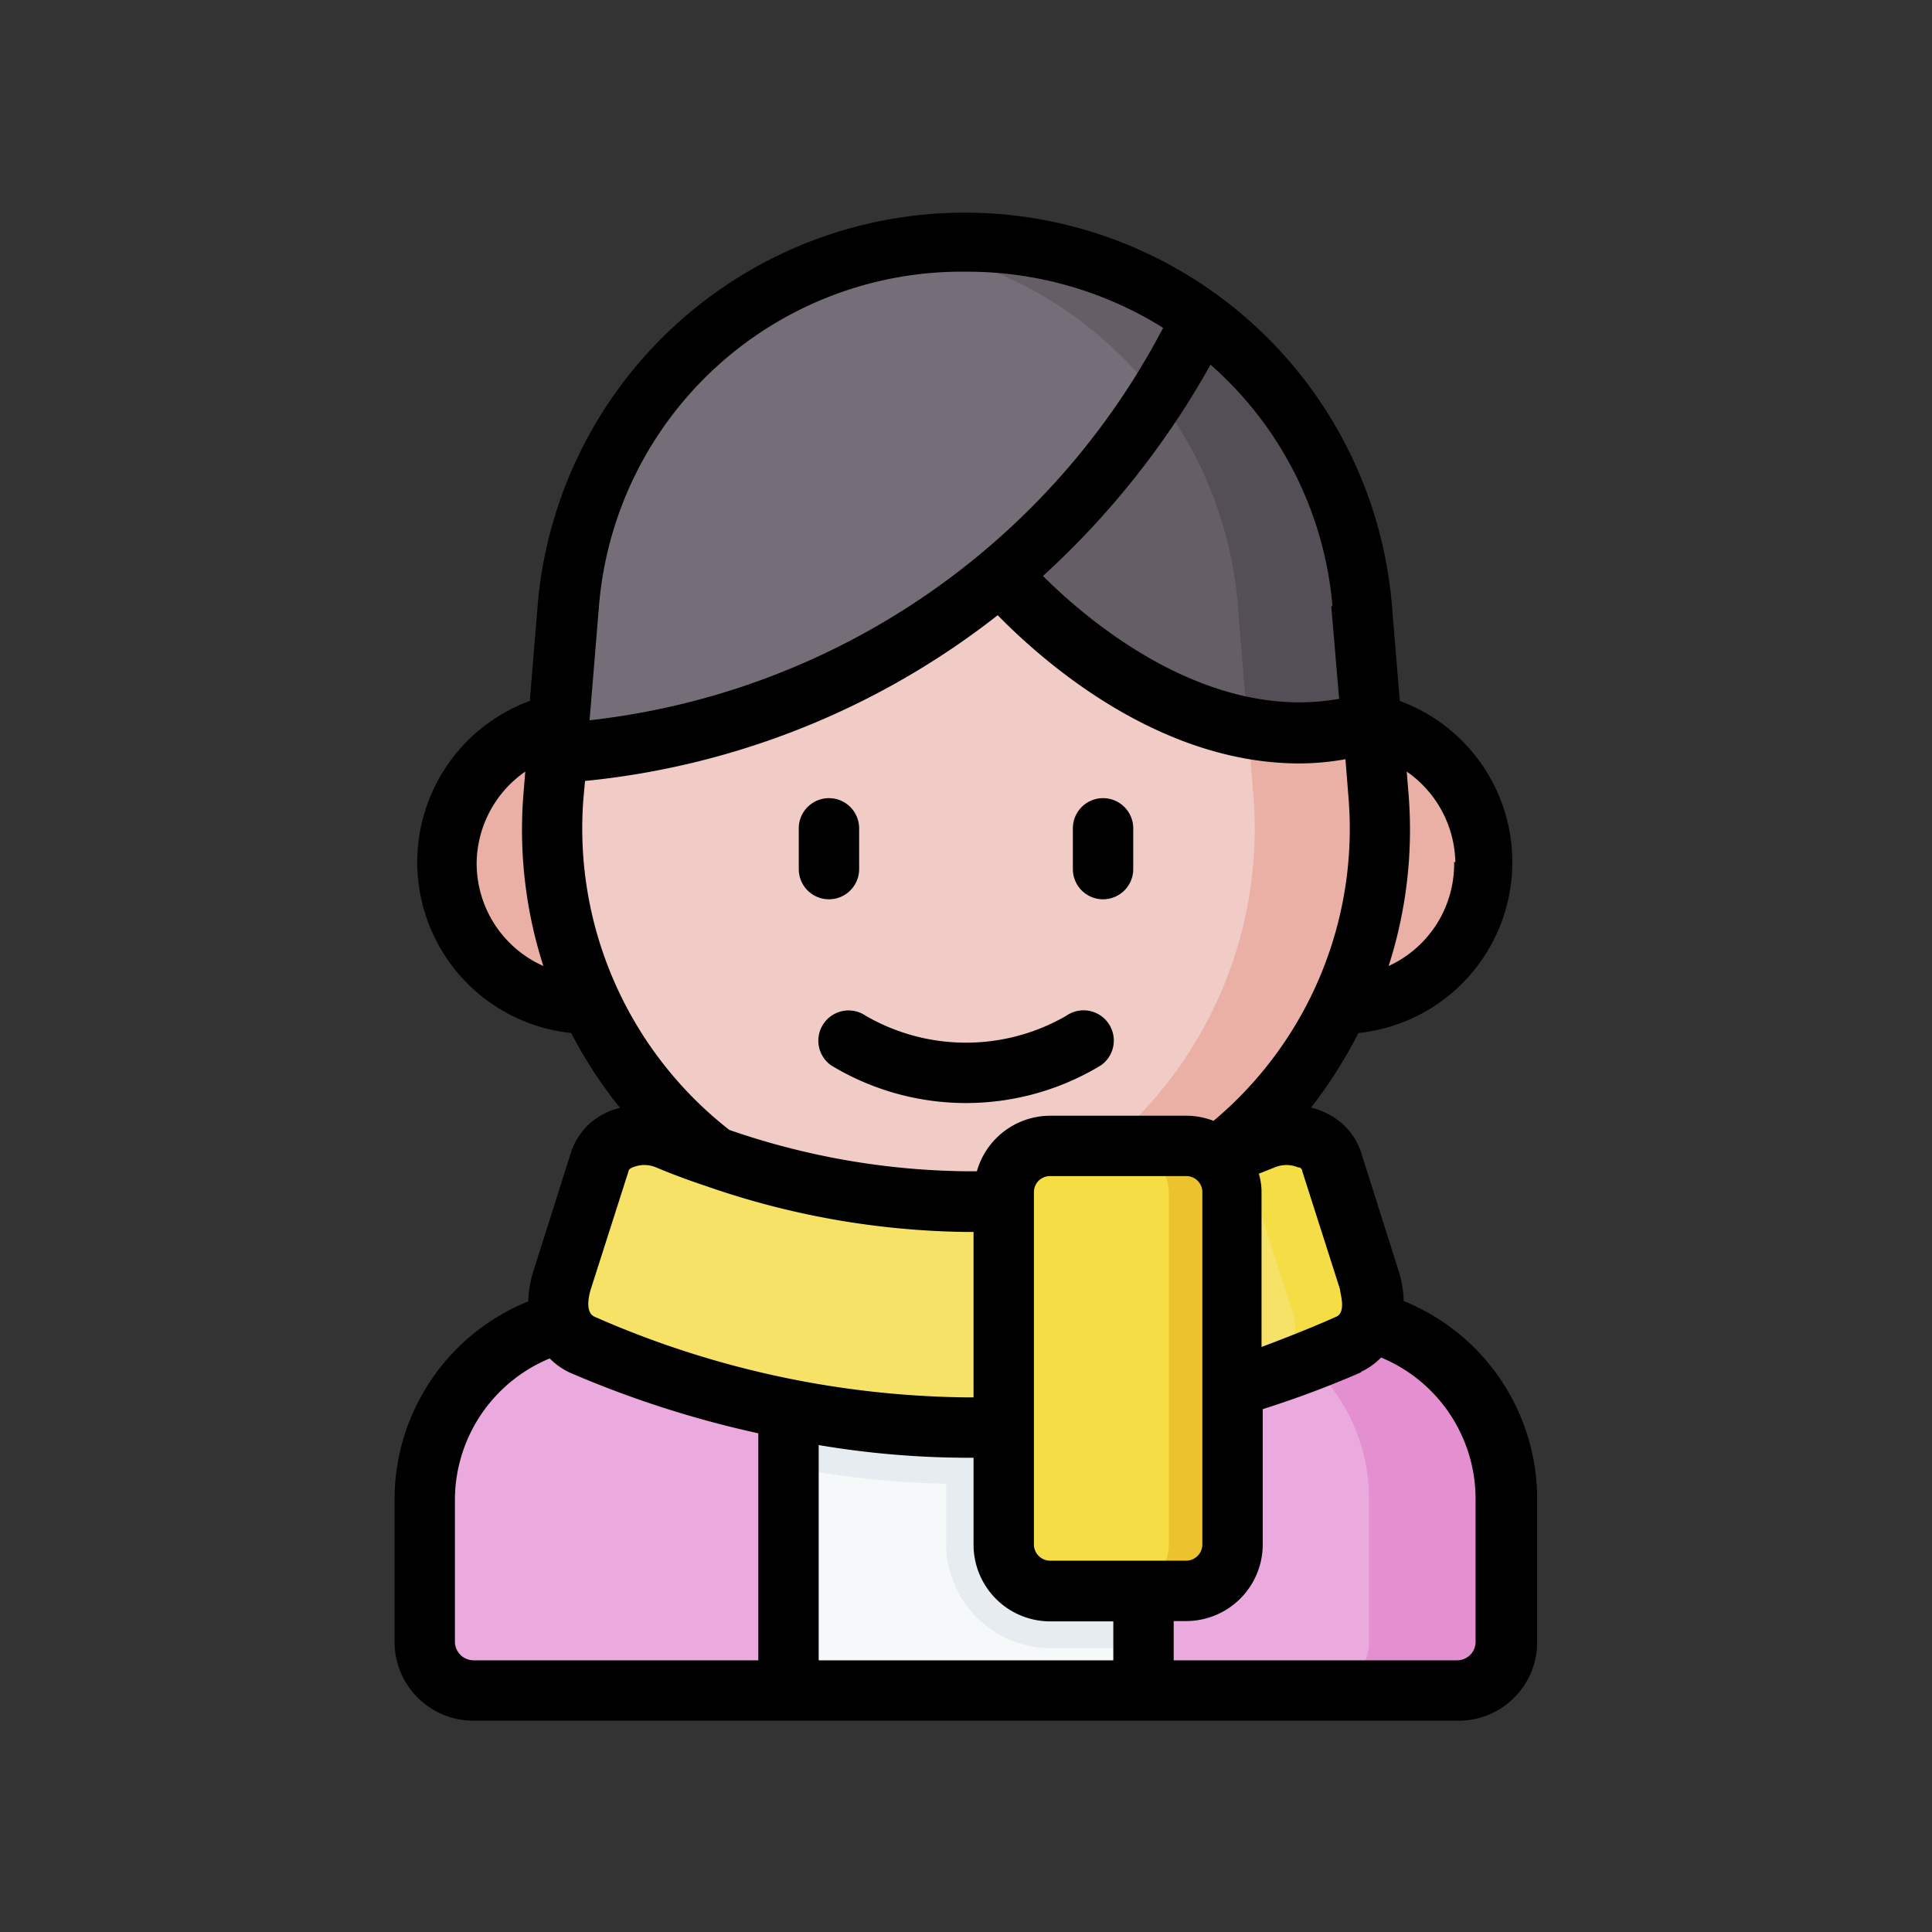 <?xml version="1.0" ?>
<!-- Uploaded to: SVG Repo, www.svgrepo.com, Generator: SVG Repo Mixer Tools -->
<svg width="800px" height="800px" viewBox="0 0 64 64" xmlns="http://www.w3.org/2000/svg">
<rect x="0" y="0" width="64" height="64" fill="#333333" stroke="none"/>
<defs>
<style>.cls-1,.cls-3{fill:#eaafa5;}.cls-1{fill-opacity:1;}.cls-2{fill:#f1cbc6;}.cls-4{fill:#665e66;}.cls-5{fill:#544f57;}.cls-6{fill:#756e78;}.cls-7{fill:#eaaadd;}.cls-8{fill:#e490d0;}.cls-9{fill:#f6f9f9;}.cls-10{fill:#e7ecf1;}.cls-11{fill:#f6e266;}.cls-12{fill:#f4dd45;}.cls-13{fill:#ecc32e;}</style>
</defs>
<g data-name="Winter Avatar" id="Winter_Avatar-8">
<path class="cls-1" d="M44.49,33.27a4.71,4.71,0,0,0,1-9.32H18.53a4.71,4.71,0,0,0,1,9.32Z" id="path56333-2"/>
<path class="cls-2" d="M32,8A13.1,13.1,0,0,1,45.14,20l.52,6.33a13.71,13.71,0,1,1-27.32,0L18.86,20A13.1,13.1,0,0,1,32,8Z" id="path56337-3"/>
<path class="cls-3" d="M40.4,17.09A13.9,13.9,0,0,1,41,20l.32,3.94.2,2.39A13.71,13.71,0,0,1,29.92,41a13,13,0,0,0,2.08.16A13.7,13.7,0,0,0,45.66,26.33l-.2-2.39Z" id="path56339-7"/>
<path class="cls-4" d="M39.8,10.52A13,13,0,0,1,45.14,20l.32,4C38.89,25.87,33.18,19,33.18,19l-.68-4.32Z" id="path56341-5"/>
<path class="cls-5" d="M32,8a13,13,0,0,0-2.08.16A13.1,13.1,0,0,1,41,20l.32,3.94,0,.17a8.74,8.74,0,0,0,4.14-.17L45.14,20A13.09,13.09,0,0,0,32,8Z" id="path56343-9"/>
<path class="cls-6" d="M39.8,10.52A13.28,13.28,0,0,0,32,8,13.1,13.1,0,0,0,18.86,20l-.41,5A25.68,25.68,0,0,0,39.8,10.52Z" id="path56345-2"/>
<path class="cls-4" d="M32,8a13,13,0,0,0-2.08.16,13.08,13.08,0,0,1,8.42,5,18.94,18.94,0,0,0,1.46-2.65A13.27,13.27,0,0,0,32,8Z" id="path56347-2"/>
<path class="cls-7" d="M18.59,43.77a6.08,6.08,0,0,0-4.52,5.88v4.74A1.61,1.61,0,0,0,15.68,56H26.12l2.82-6.12-2.82-6.11Zm19.29,0-2.82,6.11L37.88,56H48.32a1.61,1.61,0,0,0,1.61-1.61V49.65a6.08,6.08,0,0,0-4.52-5.88Z" id="path170677-1"/>
<path class="cls-8" d="M40.83,43.77a6.07,6.07,0,0,1,4.52,5.88v4.74A1.61,1.61,0,0,1,43.74,56h4.58a1.6,1.6,0,0,0,1.6-1.61V49.65a6.07,6.07,0,0,0-4.51-5.88Z" id="path170679-8"/>
<path class="cls-9" d="M26.12,40.79H37.88V56H26.12Z" id="rect63198"/>
<path class="cls-10" d="M26.12,40.79V48.6a32,32,0,0,0,5.22.55v2a3.48,3.48,0,0,0,3.45,3.45h3.09V40.79Z" id="path64094"/>
<path class="cls-11" d="M40.84,46a33.61,33.61,0,0,0,3.86-1.41,1.62,1.62,0,0,0,.68-2.13l-1.24-3.92a1.68,1.68,0,0,0-2.26-.74c-.44.18-1,.39-1.57.59l-7.06,1.43c-.41,0-.83,0-1.25,0a26.59,26.59,0,0,1-9.88-2.06,1.68,1.68,0,0,0-2.26.74c-.41,1.31-.83,2.61-1.24,3.92a1.62,1.62,0,0,0,.68,2.13A32.49,32.49,0,0,0,32,47.29c.42,0,.84,0,1.25,0Z" id="path155715-7"/>
<path class="cls-12" d="M42.54,37.6a1.92,1.92,0,0,0-.66.15c-.44.18-1,.39-1.57.59l-.38.08a1.48,1.48,0,0,1,1.56.89l1.25,3.92a1.63,1.63,0,0,1-.68,2.13c-.46.2-1,.43-1.64.66l.42-.07a33.61,33.61,0,0,0,3.86-1.41,1.62,1.62,0,0,0,.68-2.13l-1.24-3.92A1.5,1.5,0,0,0,42.54,37.6Z" id="path155717-9"/>
<path class="cls-12" d="M34.79,38h4.5a1.54,1.54,0,0,1,1.54,1.54V51.16a1.54,1.54,0,0,1-1.54,1.54h-4.5a1.54,1.54,0,0,1-1.54-1.54V39.5A1.54,1.54,0,0,1,34.79,38Z" id="path155719-2"/>
<path class="cls-13" d="M37.18,38a1.54,1.54,0,0,1,1.54,1.54V51.16a1.54,1.54,0,0,1-1.54,1.54h2.11a1.54,1.54,0,0,0,1.54-1.54V39.5A1.54,1.54,0,0,0,39.29,38Z" id="path155721-0"/>
<path d="M18.91,38.19l-1.24,3.92a3.55,3.55,0,0,0-.17,1,7.08,7.08,0,0,0-4.43,6.55v4.74A2.61,2.61,0,0,0,15.68,57H48.32a2.6,2.6,0,0,0,2.6-2.61V49.65A7.07,7.07,0,0,0,46.5,43.1a3.55,3.55,0,0,0-.17-1l-1.24-3.92a2.2,2.2,0,0,0-1.21-1.33,2.41,2.41,0,0,0-.45-.16A15.48,15.48,0,0,0,45,34.22a5.69,5.69,0,0,0,1.37-11l-.27-3.28a14.2,14.2,0,0,0-28.28,0l-.27,3.28a5.69,5.69,0,0,0,1.37,11,14.88,14.88,0,0,0,1.62,2.48,2.27,2.27,0,0,0-.46.16A2.2,2.2,0,0,0,18.91,38.19Zm.66,4.52,1.25-3.91s0-.08.14-.13a1,1,0,0,1,.77,0c.45.19,1,.4,1.66.62h0A27.11,27.11,0,0,0,32,40.81h.25v5.48H32a31.35,31.35,0,0,1-12.3-2.67C19.35,43.47,19.53,42.84,19.57,42.71Zm-.24-16.3.05-.54a26.34,26.34,0,0,0,13.67-5.49c1.47,1.5,5.3,4.91,10,4.91a8.77,8.77,0,0,0,1.52-.14l.1,1.26A12.63,12.63,0,0,1,40.2,37.13a2.49,2.49,0,0,0-.91-.17h-4.5a2.53,2.53,0,0,0-2.43,1.84H32a24.71,24.71,0,0,1-7.84-1.37A12.67,12.67,0,0,1,19.33,26.41ZM32,48.29h.25v2.88a2.54,2.54,0,0,0,2.54,2.54h2.09V55H27.12V47.87A30,30,0,0,0,32,48.29Zm2.79,3.41a.54.54,0,0,1-.54-.54V39.5a.53.53,0,0,1,.54-.54h4.5a.53.53,0,0,1,.54.54V51.16a.54.54,0,0,1-.54.54ZM15.07,54.39V49.65A5.08,5.08,0,0,1,18.21,45a2.3,2.3,0,0,0,.69.48,34.2,34.2,0,0,0,6.22,2V55H15.68A.62.62,0,0,1,15.07,54.39Zm30-8.94a2.25,2.25,0,0,0,.68-.48,5.07,5.07,0,0,1,3.13,4.68v4.74a.61.61,0,0,1-.6.61H38.88V53.7h.41a2.54,2.54,0,0,0,2.54-2.54V46.68A33.6,33.6,0,0,0,45.11,45.45Zm-.68-2.74c0,.13.22.76-.13.91-.58.26-1.43.61-2.47,1V39.5a2.11,2.11,0,0,0-.09-.62l.53-.21a1,1,0,0,1,.77,0c.12,0,.14.11.14.13Zm3.78-14.15A3.72,3.72,0,0,1,46,32a14.73,14.73,0,0,0,.66-5.7l-.06-.74A3.74,3.74,0,0,1,48.21,28.56Zm-4.07-8.48.26,3.07c-4.37.78-8.32-2.58-9.81-4.07a27.78,27.78,0,0,0,5.55-7A12,12,0,0,1,44.14,20.08ZM32,9a12.24,12.24,0,0,1,6.53,1.86,24.51,24.51,0,0,1-19,13l.31-3.76A12.06,12.06,0,0,1,32,9ZM15.79,28.56a3.74,3.74,0,0,1,1.61-3l-.06.74A14.73,14.73,0,0,0,18,32,3.72,3.72,0,0,1,15.79,28.56Z"/>
<path d="M27.46,29.79a1,1,0,0,0,1-1V27.44a1,1,0,0,0-2,0v1.35A1,1,0,0,0,27.46,29.79Z"/>
<path d="M36.54,29.79a1,1,0,0,0,1-1V27.44a1,1,0,0,0-2,0v1.35A1,1,0,0,0,36.54,29.79Z"/>
<path d="M27.29,33.9a1,1,0,0,0,.24,1.39,8.62,8.62,0,0,0,8.94,0,1,1,0,0,0-1.15-1.64,6.64,6.64,0,0,1-6.64,0A1,1,0,0,0,27.29,33.9Z"/>
</g>
</svg>